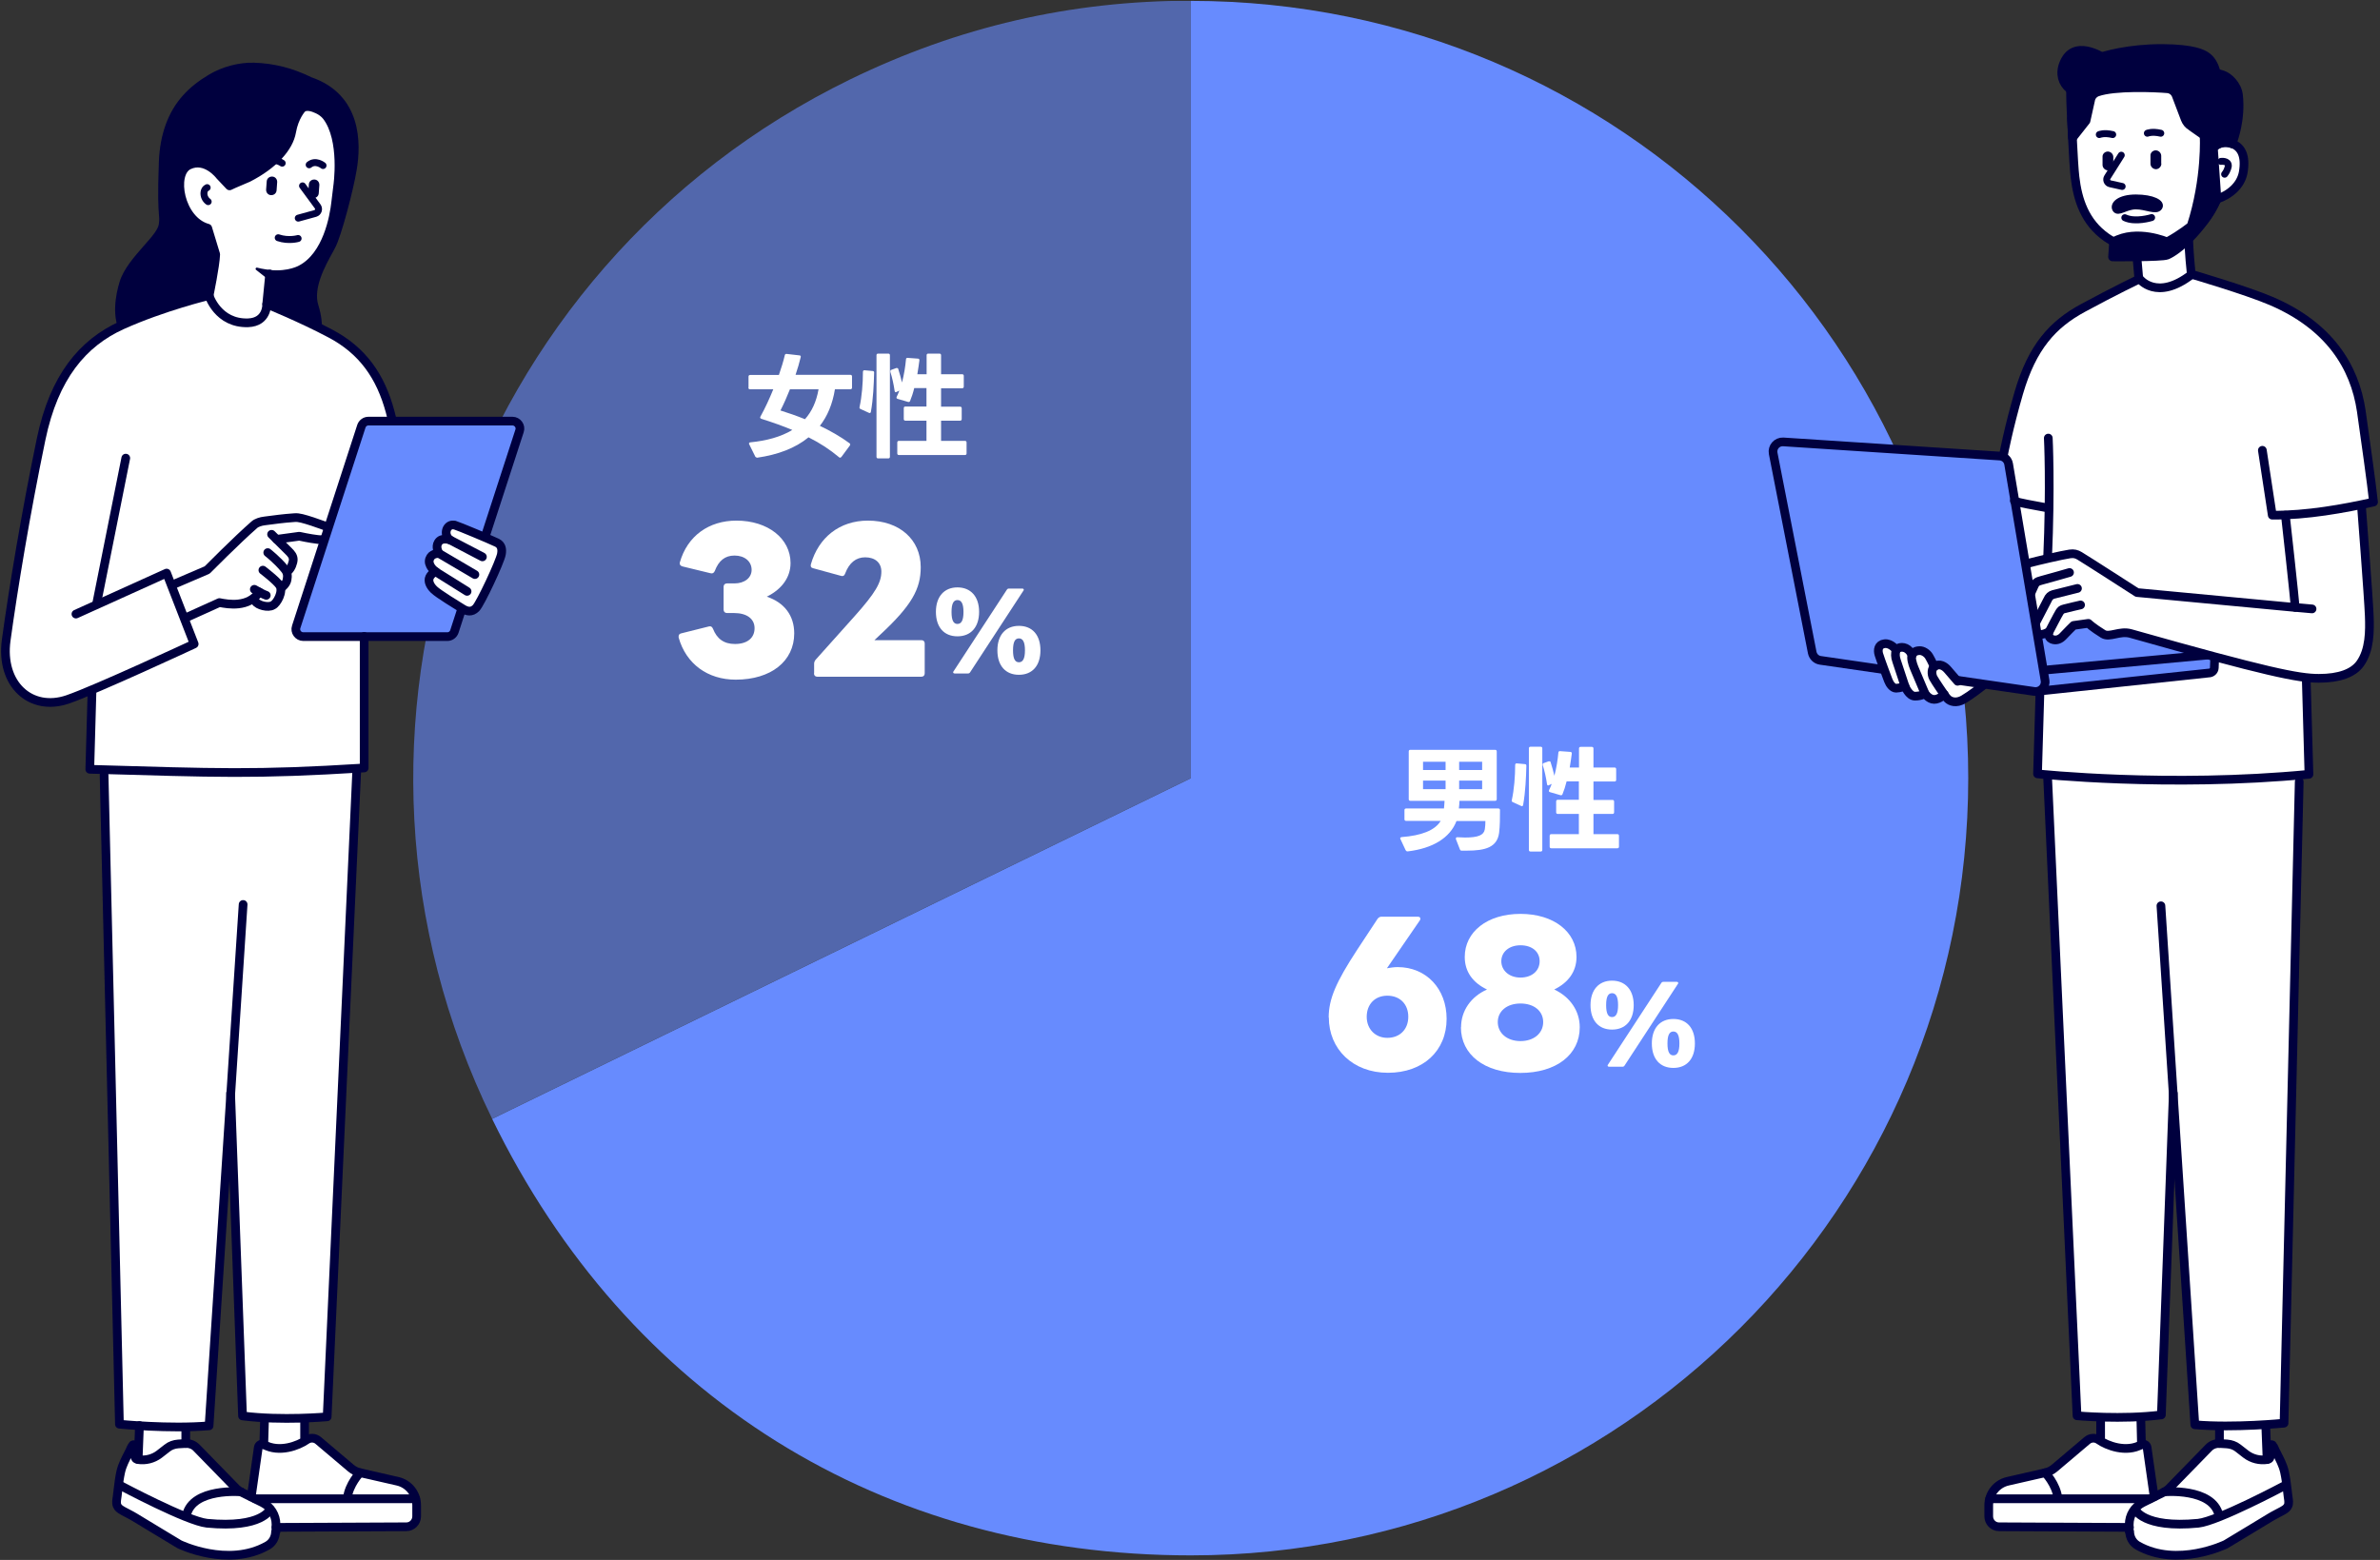<svg width="421" height="276" viewBox="0 0 421 276" fill="none" xmlns="http://www.w3.org/2000/svg">
<rect x="0" y="0" width="421" height="276" fill="#333333" stroke="none"/>
<g clip-path="url(#clip0_416_1541)">
<g opacity="0.6">
<path d="M210.645 137.672L87.055 197.941C53.751 129.691 82.1 47.358 150.376 14.055C169.492 4.744 189.391 0.128 210.645 0.128V137.646V137.672Z" fill="#678BFE"/>
</g>
<path d="M210.645 137.672V0.155C286.589 0.155 348.163 61.728 348.163 137.672C348.163 213.615 286.589 275.189 210.645 275.189C155.957 275.189 111.022 247.101 87.055 197.967L210.645 137.698V137.672Z" fill="#678BFE"/>
<path d="M248.435 144.974V143.331C248.435 143.148 248.539 143.044 248.721 143.044H255.424C255.476 142.627 255.502 142.105 255.528 141.688H249.478C249.295 141.688 249.191 141.584 249.191 141.401V132.951C249.191 132.769 249.295 132.664 249.478 132.664H264.473C264.656 132.664 264.76 132.769 264.76 132.951V141.401C264.76 141.584 264.656 141.688 264.473 141.688H258.162C258.162 142.105 258.11 142.601 258.058 143.044H265.047C265.23 143.044 265.334 143.148 265.334 143.331C265.334 144.765 265.334 146.069 265.178 147.347C264.839 149.903 262.778 150.503 259.466 150.503C259.153 150.503 258.866 150.503 258.553 150.503C258.397 150.503 258.293 150.425 258.24 150.268L257.536 148.469C257.536 148.469 257.536 148.39 257.536 148.338C257.536 148.208 257.641 148.103 257.797 148.13C258.293 148.13 258.71 148.182 259.127 148.182C261.474 148.182 262.465 147.764 262.648 146.747C262.726 146.252 262.752 145.756 262.752 145.261H257.641C256.493 148.26 253.416 150.112 249.008 150.633H248.956C248.826 150.633 248.721 150.555 248.643 150.425L247.73 148.469C247.73 148.469 247.678 148.39 247.678 148.338C247.678 148.208 247.783 148.13 247.939 148.103C251.408 147.843 253.833 146.93 254.85 145.235H248.721C248.539 145.235 248.435 145.13 248.435 144.948V144.974ZM255.711 134.777H251.721V136.237H255.711V134.777ZM255.711 138.115H251.721V139.628H255.711V138.115ZM262.178 134.777H258.11V136.237H262.178V134.777ZM262.178 138.115H258.11V139.628H262.178V138.115Z" fill="white"/>
<path d="M267.421 141.584C267.838 139.68 268.02 137.333 268.02 135.351C268.02 135.168 268.125 135.038 268.307 135.064L269.742 135.194C269.924 135.194 270.002 135.324 270.002 135.455C269.95 137.489 269.846 140.097 269.429 142.418C269.376 142.627 269.272 142.679 269.09 142.601L267.603 141.923C267.447 141.844 267.368 141.74 267.421 141.584ZM270.733 132.117H272.532C272.715 132.117 272.819 132.221 272.819 132.404V150.372C272.819 150.555 272.715 150.659 272.532 150.659H270.733C270.55 150.659 270.446 150.555 270.446 150.372V132.404C270.446 132.221 270.55 132.117 270.733 132.117ZM275.27 143.696V141.792C275.27 141.61 275.375 141.505 275.557 141.505H279.287V138.245H277.122C276.913 139.106 276.653 139.888 276.392 140.514C276.34 140.671 276.209 140.723 276.053 140.697L274.175 140.149C273.993 140.097 273.94 139.967 274.019 139.784C274.175 139.471 274.332 139.106 274.488 138.689L273.993 138.923C273.993 138.923 273.888 138.976 273.862 138.976C273.758 138.976 273.68 138.897 273.654 138.741C273.497 137.646 273.21 136.315 272.897 135.377C272.897 135.324 272.897 135.298 272.897 135.246C272.897 135.116 272.949 135.038 273.08 135.012L273.94 134.699C273.94 134.699 274.019 134.699 274.071 134.699C274.201 134.699 274.279 134.751 274.305 134.907C274.54 135.637 274.775 136.472 274.957 137.254C275.323 135.872 275.557 134.36 275.662 133.16C275.662 132.977 275.792 132.873 275.975 132.899L277.774 133.029C277.957 133.029 278.061 133.16 278.035 133.342C277.957 133.994 277.826 134.855 277.67 135.794H279.313V132.43C279.313 132.247 279.417 132.143 279.6 132.143H281.582C281.764 132.143 281.869 132.247 281.869 132.43V135.794H285.598C285.78 135.794 285.885 135.898 285.885 136.081V137.985C285.885 138.167 285.78 138.271 285.598 138.271H281.869V141.531H285.233C285.415 141.531 285.52 141.636 285.52 141.818V143.722C285.52 143.905 285.415 144.009 285.233 144.009H281.869V147.582H286.093C286.276 147.582 286.38 147.686 286.38 147.869V149.799C286.38 149.981 286.276 150.085 286.093 150.085H274.41C274.227 150.085 274.123 149.981 274.123 149.799V147.869C274.123 147.686 274.227 147.582 274.41 147.582H279.287V144.009H275.557C275.375 144.009 275.27 143.905 275.27 143.722V143.696Z" fill="white"/>
<path d="M235.03 180.025C235.03 176.739 236.36 173.714 240.063 168.054L243.688 162.552C243.897 162.291 244.131 162.186 244.392 162.186H250.756C251.095 162.186 251.251 162.317 251.251 162.552C251.251 162.656 251.225 162.76 251.121 162.891L245.331 171.314C245.957 171.21 246.583 171.106 247.235 171.106C252.294 171.106 255.893 174.939 255.893 180.26C255.893 185.919 251.747 189.805 245.514 189.805C239.281 189.805 235.056 185.58 235.056 180.025H235.03ZM245.409 183.624C247.6 183.624 249.113 182.137 249.113 179.894C249.113 177.652 247.626 176.165 245.409 176.165C243.193 176.165 241.758 177.704 241.758 179.894C241.758 182.085 243.297 183.624 245.409 183.624Z" fill="white"/>
<path d="M258.449 181.746C258.449 178.851 260.17 176.348 263.039 175.07C260.535 173.87 259.101 171.94 259.101 169.306C259.101 164.873 263.065 161.691 268.959 161.691C274.853 161.691 278.869 164.873 278.869 169.306C278.869 171.94 277.383 173.87 274.931 175.07C277.722 176.374 279.443 178.851 279.443 181.746C279.443 186.597 275.296 189.831 268.933 189.831C262.57 189.831 258.423 186.597 258.423 181.746H258.449ZM268.959 184.198C271.358 184.198 272.975 182.789 272.975 180.833C272.975 178.877 271.358 177.547 268.959 177.547C266.56 177.547 264.943 178.903 264.943 180.833C264.943 182.763 266.56 184.198 268.959 184.198ZM268.959 172.957C270.993 172.957 272.349 171.758 272.349 170.062C272.349 168.367 270.993 167.246 268.959 167.246C266.925 167.246 265.569 168.446 265.569 170.062C265.569 171.679 266.925 172.957 268.959 172.957Z" fill="white"/>
<path d="M281.347 177.834C281.347 175.148 282.807 173.505 285.155 173.505C287.502 173.505 288.988 175.122 288.988 177.834C288.988 180.546 287.528 182.163 285.155 182.163C282.781 182.163 281.347 180.546 281.347 177.834ZM285.155 179.947C285.833 179.947 286.224 179.347 286.224 177.834C286.224 176.321 285.833 175.722 285.155 175.722C284.476 175.722 284.111 176.321 284.111 177.834C284.111 179.347 284.476 179.947 285.155 179.947ZM294.256 173.714H296.577C296.76 173.714 296.864 173.792 296.864 173.922C296.864 173.974 296.864 174.026 296.786 174.105L287.371 188.527C287.267 188.683 287.163 188.735 286.98 188.735H284.659C284.476 188.735 284.372 188.657 284.372 188.527C284.372 188.475 284.372 188.422 284.45 188.344L293.865 173.922C293.969 173.766 294.074 173.714 294.256 173.714ZM296.004 180.286C298.377 180.286 299.811 181.902 299.811 184.615C299.811 187.327 298.377 188.944 296.004 188.944C293.63 188.944 292.196 187.327 292.196 184.615C292.196 181.902 293.656 180.286 296.004 180.286ZM296.004 186.727C296.682 186.727 297.073 186.127 297.073 184.615C297.073 183.102 296.682 182.502 296.004 182.502C295.326 182.502 294.96 183.102 294.96 184.615C294.96 186.127 295.326 186.727 296.004 186.727Z" fill="white"/>
<path d="M132.407 68.613V66.631C132.407 66.449 132.511 66.344 132.694 66.344H137.779C138.223 65.067 138.588 63.867 138.822 62.85C138.875 62.667 138.953 62.615 139.135 62.615L141.404 62.876C141.587 62.876 141.691 63.006 141.639 63.189C141.404 64.154 141.091 65.249 140.726 66.318H150.428C150.61 66.318 150.715 66.423 150.715 66.605V68.587C150.715 68.77 150.61 68.874 150.428 68.874H147.69C147.272 71.482 146.359 73.647 145.029 75.342C146.881 76.228 148.681 77.246 150.271 78.419C150.35 78.471 150.402 78.55 150.402 78.654C150.402 78.706 150.35 78.784 150.324 78.837L148.837 80.845C148.837 80.845 148.707 80.975 148.602 80.975C148.55 80.975 148.472 80.975 148.42 80.897C146.803 79.541 145.055 78.393 143.021 77.376C140.674 79.306 137.571 80.453 133.972 80.975H133.92C133.92 80.975 133.685 80.923 133.607 80.793L132.537 78.628C132.537 78.628 132.485 78.523 132.485 78.498C132.485 78.367 132.563 78.289 132.72 78.263C135.615 77.976 138.118 77.298 140.153 76.072C138.536 75.394 136.71 74.742 134.65 74.09C134.519 74.038 134.467 73.96 134.467 73.855C134.467 73.803 134.467 73.751 134.519 73.699C135.328 72.238 136.11 70.543 136.788 68.874H132.668C132.485 68.874 132.381 68.77 132.381 68.587L132.407 68.613ZM138.066 72.63C139.422 73.047 140.909 73.568 142.395 74.168C143.595 72.812 144.404 71.091 144.795 68.874H139.735C139.214 70.178 138.64 71.482 138.066 72.603V72.63Z" fill="white"/>
<path d="M152.045 72.03C152.462 70.126 152.645 67.779 152.645 65.797C152.645 65.614 152.749 65.484 152.931 65.51L154.366 65.64C154.548 65.64 154.627 65.771 154.627 65.901C154.574 67.935 154.47 70.543 154.053 72.864C154.001 73.073 153.896 73.125 153.714 73.047L152.227 72.369C152.071 72.29 151.993 72.186 152.045 72.03ZM155.331 62.563H157.13C157.313 62.563 157.417 62.667 157.417 62.85V80.819C157.417 81.001 157.313 81.105 157.13 81.105H155.331C155.148 81.105 155.044 81.001 155.044 80.819V62.85C155.044 62.667 155.148 62.563 155.331 62.563ZM159.869 74.116V72.212C159.869 72.03 159.973 71.925 160.156 71.925H163.885V68.665H161.72C161.512 69.526 161.251 70.308 160.99 70.934C160.938 71.091 160.807 71.143 160.651 71.117L158.773 70.569C158.591 70.517 158.539 70.387 158.617 70.204C158.773 69.891 158.93 69.526 159.086 69.109L158.591 69.344C158.591 69.344 158.486 69.396 158.46 69.396C158.356 69.396 158.278 69.317 158.252 69.161C158.095 68.066 157.808 66.736 157.495 65.797C157.495 65.745 157.495 65.718 157.495 65.666C157.495 65.536 157.548 65.458 157.678 65.432L158.539 65.119C158.539 65.119 158.617 65.119 158.669 65.119C158.799 65.119 158.878 65.171 158.904 65.327C159.138 66.058 159.373 66.892 159.556 67.674C159.921 66.292 160.156 64.78 160.26 63.58C160.26 63.397 160.39 63.293 160.573 63.319L162.372 63.45C162.555 63.45 162.659 63.58 162.633 63.763C162.555 64.414 162.424 65.275 162.268 66.214H163.911V62.85C163.911 62.667 164.015 62.563 164.198 62.563H166.18C166.362 62.563 166.467 62.667 166.467 62.85V66.214H170.196C170.379 66.214 170.483 66.318 170.483 66.501V68.405C170.483 68.587 170.379 68.692 170.196 68.692H166.467V71.951H169.831C170.014 71.951 170.118 72.056 170.118 72.238V74.142C170.118 74.325 170.014 74.429 169.831 74.429H166.467V78.002H170.692C170.874 78.002 170.978 78.106 170.978 78.289V80.219C170.978 80.401 170.874 80.505 170.692 80.505H159.008C158.825 80.505 158.721 80.401 158.721 80.219V78.289C158.721 78.106 158.825 78.002 159.008 78.002H163.885V74.429H160.156C159.973 74.429 159.869 74.325 159.869 74.142V74.116Z" fill="white"/>
<path d="M120.045 112.792V112.583C120.045 112.323 120.176 112.14 120.489 112.062L125.391 110.836C125.391 110.836 125.522 110.81 125.6 110.81C125.835 110.81 125.991 110.966 126.122 111.253C126.826 113.027 128.052 113.94 130.008 113.94C132.224 113.94 133.476 112.844 133.476 111.149C133.476 109.454 132.068 108.463 129.851 108.463H128.599C128.234 108.463 127.999 108.228 127.999 107.863V103.795C127.999 103.456 128.234 103.221 128.599 103.221H129.929C131.703 103.221 132.955 102.23 132.955 100.822C132.955 99.335 131.729 98.292 129.929 98.292C128.26 98.292 127.139 99.178 126.435 101.03C126.278 101.369 126.043 101.526 125.678 101.421L120.749 100.222C120.384 100.143 120.176 99.883 120.254 99.517C121.584 94.797 125.418 92.111 130.268 92.111C135.849 92.111 139.84 95.293 139.84 99.622C139.84 102.073 138.379 104.212 135.641 105.568C138.744 106.611 140.491 108.906 140.491 112.062C140.491 116.991 136.371 120.251 130.138 120.251C125.183 120.251 121.349 117.46 120.045 112.792Z" fill="white"/>
<path d="M144.012 119.129V117.434C144.012 117.147 144.117 116.939 144.273 116.73L151.184 109.01C154.835 104.916 155.905 103.09 155.905 101.134C155.905 99.544 154.783 98.605 153.036 98.605C151.445 98.605 150.219 99.544 149.489 101.5C149.359 101.865 149.124 101.995 148.785 101.891L143.83 100.535C143.465 100.456 143.334 100.196 143.439 99.831C144.795 95.084 148.524 92.111 153.531 92.111C159.086 92.111 162.868 95.449 162.868 100.352C162.868 104.186 161.303 107.107 155.67 112.323L154.679 113.261H162.998C163.363 113.261 163.572 113.496 163.572 113.835V119.129C163.572 119.494 163.363 119.729 162.998 119.729H144.56C144.195 119.729 143.986 119.494 143.986 119.129H144.012Z" fill="white"/>
<path d="M165.554 108.254C165.554 105.568 167.014 103.925 169.362 103.925C171.709 103.925 173.195 105.542 173.195 108.254C173.195 110.966 171.735 112.583 169.362 112.583C166.988 112.583 165.554 110.966 165.554 108.254ZM169.362 110.393C170.04 110.393 170.431 109.793 170.431 108.28C170.431 106.767 170.04 106.168 169.362 106.168C168.684 106.168 168.318 106.767 168.318 108.28C168.318 109.793 168.684 110.393 169.362 110.393ZM178.489 104.133H180.81C180.993 104.133 181.097 104.212 181.097 104.342C181.097 104.394 181.097 104.446 181.019 104.525L171.604 118.947C171.5 119.103 171.396 119.155 171.213 119.155H168.892C168.71 119.155 168.605 119.077 168.605 118.947C168.605 118.894 168.605 118.842 168.683 118.764L178.098 104.342C178.203 104.186 178.307 104.133 178.489 104.133ZM180.237 110.732C182.61 110.732 184.044 112.348 184.044 115.061C184.044 117.773 182.61 119.39 180.237 119.39C177.863 119.39 176.429 117.773 176.429 115.061C176.429 112.348 177.89 110.732 180.237 110.732ZM180.237 117.173C180.915 117.173 181.306 116.573 181.306 115.061C181.306 113.548 180.915 112.948 180.237 112.948C179.559 112.948 179.194 113.548 179.194 115.061C179.194 116.573 179.559 117.173 180.237 117.173Z" fill="white"/>
<path d="M337.835 93.597L339.322 102.725C339.322 102.725 337.783 103.169 335.488 103.664C332.958 104.238 329.464 104.916 326.073 105.229C325.395 105.281 324.717 105.333 324.039 105.359H323.544L323.883 97.927H324.248C324.248 97.927 333.01 95.632 337.027 93.936C337.314 93.806 337.6 93.702 337.835 93.571V93.597Z" fill="white"/>
<path d="M384.413 193.769L382.327 250.335C380.866 250.518 379.354 250.648 377.867 250.7C375.259 250.805 372.756 250.779 370.852 250.7C368.765 250.622 367.383 250.492 367.383 250.492L362.193 137.88L362.272 137.098C368.087 137.594 386.656 138.924 406.607 137.176L406.711 138.324L404.025 251.822C404.025 251.822 402.695 251.952 400.635 252.083C398.496 252.213 395.575 252.343 392.602 252.317C391.142 252.317 389.655 252.239 388.221 252.135L384.413 193.821V193.769Z" fill="white"/>
<path d="M401 256V250H392.5V255L391 256L384 263.5L381 265L379.5 256H378.5V248H371.5V254.5H370L362 260.5L353.5 262.5L352 265V269L353 270H376L377.5 273L381.5 275H386.5L393 274L400 269.5L405 266.5L404 260L402.5 256.5L401 256Z" fill="white"/>
<path d="M407.963 120.433L408.458 136.968C407.859 137.02 407.233 137.098 406.633 137.124C386.682 138.871 368.113 137.541 362.298 137.046C361.098 136.942 360.42 136.863 360.42 136.863L360.837 122.728L360.785 122.259L390.698 119.077C391.22 119.077 391.663 118.686 391.689 118.164L391.741 116.834C391.741 116.574 391.637 116.313 391.455 116.104C400.791 118.608 405.198 119.573 407.989 119.86L407.937 120.407L407.963 120.433Z" fill="white"/>
<path d="M362.454 111.801C362.454 111.801 362.193 112.766 362.95 113.105C363.706 113.444 364.436 113.157 364.984 112.557C365.531 111.957 366.835 110.679 366.835 110.679L369.443 110.314C369.443 110.314 370.148 111.018 372.051 112.192C373.199 112.896 374.972 111.566 376.928 112.114C382.353 113.653 386.838 114.904 390.568 115.895L361.463 118.608L360.368 112.088C360.368 112.088 360.498 112.166 360.55 112.192C361.307 112.531 362.454 111.801 362.454 111.801Z" fill="#678BFE"/>
<path d="M361.802 89.816H362.454C362.402 92.476 362.35 95.501 362.193 98.839C360.889 99.126 359.664 99.413 359.168 99.57C358.907 99.648 358.594 99.804 358.334 100.039L356.43 88.668C357.369 89.034 360.081 89.451 361.828 89.816H361.802Z" fill="white"/>
<path d="M362.454 89.816H361.802C360.055 89.451 357.343 89.034 356.404 88.642L355.308 82.07C355.178 81.288 354.526 80.714 353.744 80.662L354.396 80.349C354.396 80.349 355.282 75.655 357.082 69.474C359.455 61.363 363.08 57.347 368.452 54.452C373.981 51.453 378.441 49.314 378.441 49.314C378.441 49.314 381.44 53.357 387.621 48.558C387.621 48.558 397.244 51.375 401.704 53.279C411.875 57.634 416.465 64.754 417.638 72.76C418.342 77.532 419.49 85.643 419.829 88.851C417.247 89.425 414.3 90.025 411.197 90.468L404.938 91.094L404.286 91.146C404.286 91.146 406.033 106.507 406.007 107.472L378.024 104.812C378.024 104.812 369.078 99.048 367.853 98.318C367.357 98.031 366.862 97.9 366.131 97.979C365.427 98.083 363.732 98.422 362.141 98.787C362.272 95.449 362.35 92.424 362.402 89.79L362.454 89.816Z" fill="white"/>
<path d="M350.692 121.346C350.692 121.346 348.606 122.989 347.328 123.719C346.05 124.475 344.981 124.11 344.485 123.589C344.094 123.171 343.912 122.858 343.912 122.858L341.982 119.911L349.284 120.772L351.057 121.007L350.718 121.346H350.692Z" fill="white"/>
<path d="M362.324 77.506C362.324 77.506 362.767 85.852 362.193 98.944" stroke="#00003E" stroke-width="1.539" stroke-linecap="round" stroke-linejoin="round"/>
<path d="M390.829 115.869L358.073 118.894L360.316 122.311L390.698 119.077C391.22 119.077 391.663 118.686 391.689 118.164L391.741 116.834C391.741 116.313 391.35 115.869 390.829 115.843V115.869Z" fill="#678BFE" stroke="#00003E" stroke-width="1.539" stroke-linecap="round" stroke-linejoin="round"/>
<path d="M417.743 89.816C417.743 89.816 418.968 105.62 419.099 108.906C419.203 111.67 419.203 114.983 417.508 117.382C416.282 119.103 413.805 120.016 410.18 120.016C406.555 120.016 401.078 118.921 376.902 112.088C374.946 111.54 373.173 112.87 372.025 112.166C370.122 110.992 369.417 110.288 369.417 110.288L366.809 110.653C366.809 110.653 365.505 111.931 364.958 112.531C364.41 113.131 363.68 113.418 362.924 113.079C362.167 112.74 362.428 111.775 362.428 111.775C362.428 111.775 361.254 112.505 360.498 112.166C359.742 111.827 359.69 110.836 359.69 110.836C359.69 110.836 358.751 111.331 357.864 110.784C356.951 110.21 357.473 108.723 357.473 108.723C357.16 109.089 356.612 109.297 355.778 109.063C354.943 108.802 354.761 107.889 355.021 106.976C355.282 106.063 357.238 101.786 357.734 100.717C357.995 100.143 358.62 99.7 359.116 99.57C360.263 99.257 364.827 98.187 366.131 98.005C366.862 97.9 367.331 98.031 367.853 98.344C369.078 99.074 378.024 104.838 378.024 104.838L405.981 107.472C405.981 106.507 404.26 91.146 404.26 91.146" fill="white"/>
<path d="M417.743 89.816C417.743 89.816 418.968 105.62 419.099 108.906C419.203 111.67 419.203 114.983 417.508 117.382C416.282 119.103 413.805 120.016 410.18 120.016C406.555 120.016 401.078 118.921 376.902 112.088C374.946 111.54 373.173 112.87 372.025 112.166C370.122 110.992 369.417 110.288 369.417 110.288L366.809 110.653C366.809 110.653 365.505 111.931 364.958 112.531C364.41 113.131 363.68 113.418 362.924 113.079C362.167 112.74 362.428 111.775 362.428 111.775C362.428 111.775 361.254 112.505 360.498 112.166C359.742 111.827 359.69 110.836 359.69 110.836C359.69 110.836 358.751 111.331 357.864 110.784C356.951 110.21 357.473 108.723 357.473 108.723C357.16 109.089 356.612 109.297 355.778 109.063C354.943 108.802 354.761 107.889 355.021 106.976C355.282 106.063 357.238 101.786 357.734 100.717C357.995 100.143 358.62 99.7 359.116 99.57C360.263 99.257 364.827 98.187 366.131 98.005C366.862 97.9 367.331 98.031 367.853 98.344C369.078 99.074 378.024 104.838 378.024 104.838L405.981 107.472C405.981 106.507 404.26 91.146 404.26 91.146" stroke="#00003E" stroke-width="1.539" stroke-linecap="round" stroke-linejoin="round"/>
<path d="M360.837 122.754L360.42 136.915C360.42 136.915 383.631 139.393 408.432 136.994L407.963 120.459" stroke="#00003E" stroke-width="1.539" stroke-linecap="round" stroke-linejoin="round"/>
<path d="M384.439 193.456L382.327 250.335C375.442 251.222 367.409 250.492 367.409 250.492L362.219 137.88" stroke="#00003E" stroke-width="1.539" stroke-linecap="round" stroke-linejoin="round"/>
<path d="M406.711 138.298L404.025 251.796C404.025 251.796 395.262 252.682 388.247 252.082L382.248 160.257" stroke="#00003E" stroke-width="1.539" stroke-linecap="round" stroke-linejoin="round"/>
<path d="M366.079 101.291C366.079 101.291 362.193 102.412 361.072 102.699C360.316 102.882 360.055 103.117 359.82 103.664C359.585 104.186 357.525 108.776 357.525 108.776" stroke="#00003E" stroke-width="1.539" stroke-linecap="round" stroke-linejoin="round"/>
<path d="M367.487 104.107C367.487 104.107 363.68 105.046 363.21 105.177C362.741 105.307 362.428 105.594 362.193 106.142C361.933 106.663 359.742 110.862 359.742 110.862" stroke="#00003E" stroke-width="1.539" stroke-linecap="round" stroke-linejoin="round"/>
<path d="M368.035 107.028C368.035 107.028 365.74 107.55 365.193 107.706C364.645 107.837 364.567 107.967 364.332 108.28C364.097 108.619 362.454 111.801 362.454 111.801" stroke="#00003E" stroke-width="1.539" stroke-linecap="round" stroke-linejoin="round"/>
<path d="M315.433 78.184L353.744 80.688C354.526 80.74 355.178 81.314 355.308 82.096L361.75 120.381C361.933 121.502 360.968 122.493 359.846 122.337L322.005 116.834C321.275 116.73 320.727 116.182 320.57 115.478L313.659 80.219C313.451 79.123 314.311 78.132 315.433 78.184Z" fill="#678BFE" stroke="#00003E" stroke-width="1.539" stroke-linecap="round" stroke-linejoin="round"/>
<path d="M378.467 49.34C378.467 49.34 374.007 51.479 368.479 54.478C363.106 57.373 359.481 61.389 357.108 69.5C355.308 75.681 354.422 80.375 354.422 80.375" stroke="#00003E" stroke-width="1.539" stroke-linecap="round" stroke-linejoin="round"/>
<path d="M400.191 79.671L401.939 91.146C408.041 91.198 414.717 89.972 419.855 88.825C419.516 85.617 418.369 77.506 417.691 72.734C416.517 64.753 411.927 57.608 401.756 53.252C397.296 51.349 387.673 48.532 387.673 48.532" stroke="#00003E" stroke-width="1.539" stroke-linecap="round" stroke-linejoin="round"/>
<path d="M346.285 120.537C346.285 120.537 344.981 119.025 344.511 118.477C344.042 117.929 343.103 117.225 342.138 117.956C342.138 117.956 341.721 116.965 341.225 116.13C340.886 115.556 340.156 115.087 339.556 115.113C338.67 115.139 338.435 115.53 338.226 115.921C338.226 115.921 337.783 114.774 336.766 114.565C335.853 114.383 335.41 114.982 335.41 114.982C335.41 114.982 334.523 113.757 333.375 113.887C332.228 114.018 332.124 115.035 332.358 115.791C332.697 116.886 333.767 119.729 334.027 120.407C334.288 121.085 334.81 121.763 335.41 121.763C336.01 121.763 336.974 121.424 336.974 121.424C336.974 121.424 337.653 123.171 338.748 123.171C339.843 123.171 340.521 122.728 340.521 122.728C340.521 122.728 341.199 123.745 342.138 123.745C343.077 123.745 343.912 122.885 343.912 122.885" fill="white"/>
<path d="M346.285 120.537C346.285 120.537 344.981 119.025 344.511 118.477C344.042 117.929 343.103 117.225 342.138 117.956C342.138 117.956 341.721 116.965 341.225 116.13C340.886 115.556 340.156 115.087 339.556 115.113C338.67 115.139 338.435 115.53 338.226 115.921C338.226 115.921 337.783 114.774 336.766 114.565C335.853 114.383 335.41 114.982 335.41 114.982C335.41 114.982 334.523 113.757 333.375 113.887C332.228 114.018 332.124 115.035 332.358 115.791C332.697 116.886 333.767 119.729 334.027 120.407C334.288 121.085 334.81 121.763 335.41 121.763C336.01 121.763 336.974 121.424 336.974 121.424C336.974 121.424 337.653 123.171 338.748 123.171C339.843 123.171 340.521 122.728 340.521 122.728C340.521 122.728 341.199 123.745 342.138 123.745C343.077 123.745 343.912 122.885 343.912 122.885" stroke="#00003E" stroke-width="1.539" stroke-linecap="round" stroke-linejoin="round"/>
<path d="M336.974 121.424C336.974 121.424 335.749 117.695 335.488 116.939C335.227 116.182 335.227 115.661 335.41 114.983" stroke="#00003E" stroke-width="1.539" stroke-linecap="round" stroke-linejoin="round"/>
<path d="M340.521 122.728C340.521 122.728 338.956 118.999 338.617 118.217C338.278 117.434 337.991 116.287 338.226 115.948" stroke="#00003E" stroke-width="1.539" stroke-linecap="round" stroke-linejoin="round"/>
<path d="M343.912 122.885C343.912 122.885 342.347 120.616 341.982 119.938C341.617 119.26 341.695 118.216 342.164 117.982" stroke="#00003E" stroke-width="1.539" stroke-linecap="round" stroke-linejoin="round"/>
<path d="M343.912 122.885C343.912 122.885 344.094 123.198 344.485 123.615C344.981 124.136 346.05 124.502 347.328 123.745C348.632 122.989 350.692 121.372 350.692 121.372" stroke="#00003E" stroke-width="1.539" stroke-linecap="round" stroke-linejoin="round"/>
<path d="M356.325 88.616C357.16 89.007 360.003 89.425 361.802 89.79" stroke="#00003E" stroke-width="1.539" stroke-linecap="round" stroke-linejoin="round"/>
<path d="M406.059 107.472L408.98 107.733" stroke="#00003E" stroke-width="1.539" stroke-linecap="round" stroke-linejoin="round"/>
<path d="M378.363 49.34H378.467C378.467 49.34 381.466 53.383 387.647 48.584C387.282 45.011 387.151 41.83 387.151 41.83C389.081 40.265 390.933 38.283 392.159 35.231C394.454 34.501 396.41 32.832 396.827 30.511C397.296 27.825 396.67 25.973 394.741 25.373C394.636 25.347 394.532 25.321 394.428 25.295C392.576 24.878 391.037 26.13 390.281 27.825L389.916 23.939L387.725 22.4C387.151 22.061 386.838 21.644 386.604 21.07C386.291 20.262 385.039 16.95 385.039 16.95C384.804 16.272 384.204 15.776 383.448 15.724C381.31 15.568 374.112 15.255 371.06 16.324C370.434 16.532 369.991 17.08 369.887 17.732L369.078 21.383L366.679 24.435C366.783 26.886 366.966 29.937 367.096 31.294C367.566 35.336 368.87 39.326 372.677 42.012C374.946 43.603 377.945 44.203 377.945 44.203L378.389 49.34H378.363Z" fill="white"/>
<path d="M380.605 38.492C380.605 38.492 377.737 39.404 375.859 38.517" stroke="#00003E" stroke-width="1.226" stroke-linecap="round" stroke-linejoin="round"/>
<path d="M392.863 28.555C392.863 28.555 394.219 28.373 394.167 29.364C394.167 29.364 394.089 30.12 393.515 30.824" stroke="#00003E" stroke-width="1.226" stroke-linecap="round" stroke-linejoin="round"/>
<path d="M375.233 27.46L372.782 31.346C372.495 31.789 372.729 32.415 373.277 32.519L375.39 32.989" stroke="#00003E" stroke-width="1.226" stroke-linecap="round" stroke-linejoin="round"/>
<path d="M371.347 23.809C371.347 23.809 372.156 23.444 373.72 23.809" stroke="#00003E" stroke-width="1.226" stroke-linecap="round" stroke-linejoin="round"/>
<path d="M379.849 23.574C379.849 23.574 380.658 23.209 382.222 23.574" stroke="#00003E" stroke-width="1.226" stroke-linecap="round" stroke-linejoin="round"/>
<path d="M390.255 27.825C391.011 26.13 392.55 24.878 394.402 25.295C396.566 25.791 397.296 27.694 396.801 30.511C396.384 32.806 394.428 34.475 392.133 35.231C390.907 38.257 389.055 40.239 387.125 41.83C387.125 41.83 387.23 44.985 387.621 48.584" stroke="#00003E" stroke-width="1.539" stroke-linecap="round" stroke-linejoin="round"/>
<path d="M377.893 44.203L378.337 49.34" stroke="#00003E" stroke-width="1.539" stroke-linecap="round" stroke-linejoin="round"/>
<path d="M366.444 20.888C366.444 20.888 366.757 28.868 367.044 31.294C367.514 35.336 368.791 39.326 372.625 42.012C374.894 43.603 377.893 44.203 377.893 44.203" stroke="#00003E" stroke-width="1.539" stroke-linecap="round" stroke-linejoin="round"/>
<path d="M377.815 43.681C377.815 43.681 379.927 44.177 381.023 44.281L378.467 45.09L377.815 43.655V43.681Z" fill="#00003E" stroke="#00003E" stroke-width="0.522" stroke-linecap="round" stroke-linejoin="round"/>
<path d="M373.851 29.155C373.851 29.677 373.434 30.12 372.912 30.146C372.39 30.146 371.947 29.729 371.921 29.207V27.799C371.869 27.277 372.286 26.834 372.834 26.808C373.355 26.808 373.799 27.225 373.825 27.747V29.155H373.851Z" fill="#00003E"/>
<path d="M382.327 28.946C382.327 29.468 381.909 29.911 381.388 29.937C380.866 29.937 380.423 29.52 380.397 28.998V27.59C380.345 27.069 380.762 26.625 381.31 26.599C381.831 26.599 382.275 27.017 382.301 27.538V28.946H382.327Z" fill="#00003E"/>
<path d="M387.699 22.427L389.89 23.965L390.255 27.851C391.011 26.156 392.55 24.904 394.402 25.321C394.558 25.347 394.688 25.399 394.819 25.452L395.027 24.852C395.027 24.852 396.462 21.096 395.966 16.819C395.758 15.02 394.219 13.559 393.098 13.22C392.576 13.064 392.054 12.986 391.924 12.49C391.637 11.447 391.089 10.482 390.203 9.908C389.655 9.569 388.168 8.604 382.405 8.578C376.641 8.578 372.234 9.778 370.8 10.378C369.365 10.978 369.313 11.056 368.322 11.63C367.305 12.203 366.288 13.664 366.262 16.063C366.236 18.436 366.601 24.409 366.601 24.409L369 21.357L369.809 17.706C369.913 17.054 370.382 16.532 370.982 16.298C374.059 15.202 381.231 15.515 383.37 15.698C384.126 15.75 384.726 16.246 384.961 16.924C384.961 16.924 386.239 20.262 386.525 21.044C386.76 21.618 387.073 22.035 387.647 22.374L387.699 22.427Z" fill="#00003E" stroke="#00003E" stroke-width="1.539" stroke-linecap="round" stroke-linejoin="round"/>
<path d="M370.408 16.324C366.47 17.55 363.263 14.238 365.375 10.56C367.487 6.883 372.521 10.482 372.521 10.482" fill="#00003E"/>
<path d="M370.408 16.324C366.47 17.55 363.263 14.238 365.375 10.56C367.487 6.883 372.521 10.482 372.521 10.482" stroke="#00003E" stroke-width="1.539" stroke-linecap="round" stroke-linejoin="round"/>
<path d="M392.159 35.258L391.481 25.478L389.89 23.991C389.89 23.991 390.333 31.528 387.595 39.978C387.595 39.978 385.795 41.465 383.344 42.794C383.344 42.794 377.971 40.447 373.877 42.768L373.694 45.455C373.694 45.455 382.379 45.533 383.344 45.142C385.143 44.385 389.472 40.839 392.159 35.284V35.258Z" fill="#00003E" stroke="#00003E" stroke-width="1.539" stroke-linecap="round" stroke-linejoin="round"/>
<path d="M377.815 36.509C375.989 36.509 374.685 37.84 374.19 37.031C373.694 36.197 374.868 34.945 377.815 34.945C380.762 34.945 382.535 35.883 381.962 36.692C381.388 37.526 379.667 36.509 377.815 36.509Z" fill="#00003E" stroke="#00003E" stroke-width="1.069" stroke-linecap="round" stroke-linejoin="round"/>
<path d="M387.647 48.584C381.466 53.357 378.467 49.34 378.467 49.34" stroke="#00003E" stroke-width="1.539" stroke-linecap="round" stroke-linejoin="round"/>
<path d="M376.641 270.99V269.712C376.641 268.069 377.58 266.583 379.041 265.852L382.822 263.975C383.135 263.818 383.396 263.61 383.657 263.375L390.698 256.151C391.194 255.629 391.898 255.369 392.628 255.395L393.932 255.473C394.636 255.525 395.34 255.76 395.888 256.203L397.296 257.298C398.366 258.107 399.722 258.446 401.052 258.237C402.121 258.055 401.104 257.038 401.573 256.125C401.626 256.047 401.599 255.603 401.73 255.603C401.808 255.603 401.965 255.603 401.991 255.681C401.991 255.786 402.225 255.968 402.251 256.073C402.408 256.49 402.486 256.646 402.643 256.933C403.269 258.185 403.816 259.15 404.103 260.402C404.338 261.471 404.442 262.332 404.573 263.401C404.625 263.844 404.677 264.262 404.729 264.705C404.781 265.148 404.885 265.566 404.833 265.983C404.833 266.218 404.729 266.452 404.599 266.635C404.364 266.948 404.025 267.156 403.686 267.339C402.982 267.73 402.251 268.069 401.573 268.487C400.295 269.269 399.018 270.025 397.74 270.808C396.462 271.59 395.053 272.425 393.723 273.233C393.723 273.233 385.143 277.432 378.154 273.468C377.267 272.972 376.72 272.007 376.72 270.964L376.641 270.99Z" stroke="#00003E" stroke-width="1.539" stroke-linecap="round" stroke-linejoin="round"/>
<path d="M381.049 264.835L379.797 256.073C379.719 255.629 379.223 255.369 378.832 255.577C376.094 257.116 372.677 255.76 371.269 254.769C370.643 254.325 369.782 254.351 369.183 254.873L363.419 259.75C362.95 260.141 362.402 260.428 361.802 260.558L355.178 262.071C353.196 262.514 351.788 264.288 351.788 266.322V268.278C351.788 269.295 352.596 270.13 353.613 270.13L376.667 270.234" stroke="#00003E" stroke-width="1.539" stroke-linecap="round" stroke-linejoin="round"/>
<path d="M351.97 265.174H380.345" stroke="#00003E" stroke-width="1.539" stroke-linecap="round" stroke-linejoin="round"/>
<path d="M361.776 260.558C361.776 260.558 363.758 262.645 364.019 265.07" stroke="#00003E" stroke-width="1.539" stroke-linecap="round" stroke-linejoin="round"/>
<path d="M377.685 267.052C377.685 267.052 379.067 270.442 388.847 269.504C392.341 269.138 404.077 262.879 404.077 262.879" stroke="#00003E" stroke-width="1.539" stroke-linecap="round" stroke-linejoin="round"/>
<path d="M382.822 263.949C382.822 263.949 391.402 263.192 392.498 268.069" stroke="#00003E" stroke-width="1.539" stroke-linecap="round" stroke-linejoin="round"/>
<path d="M400.791 252.213L401.026 258.211" stroke="#00003E" stroke-width="1.539" stroke-linecap="round" stroke-linejoin="round"/>
<path d="M392.602 253.047V255.395" stroke="#00003E" stroke-width="1.539" stroke-linecap="round" stroke-linejoin="round"/>
<path d="M371.582 251.248V254.378" stroke="#00003E" stroke-width="1.539" stroke-linecap="round" stroke-linejoin="round"/>
<path d="M378.702 251.248L378.806 255.603" stroke="#00003E" stroke-width="1.539" stroke-linecap="round" stroke-linejoin="round"/>
<path d="M56.203 58.364C56.203 57.373 56.124 55.965 55.577 54.217C54.508 50.879 56.829 46.706 58.211 44.203L58.576 43.525C59.619 41.621 61.758 33.458 62.331 29.963C63.114 25.373 63.192 17.263 54.821 14.394C51.535 12.777 48.327 11.969 44.91 11.864C42.407 11.786 39.564 12.542 37.347 13.872C35.548 14.942 34.113 16.089 32.966 17.367C30.436 20.157 29.054 23.965 28.871 28.659C28.637 34.84 28.793 36.666 28.871 37.735C28.924 38.387 28.976 38.804 28.871 39.665C28.767 40.891 27.489 42.351 26.003 44.02C24.386 45.872 22.534 47.958 21.882 50.123C21.23 52.261 20.474 56.121 22.143 58.859C26.785 66.527 55.89 65.614 56.177 58.312L56.203 58.364Z" fill="#00003E" stroke="#00003E" stroke-width="1.539" stroke-linecap="round" stroke-linejoin="round"/>
<path d="M58.106 93.415C57.95 93.258 57.741 93.128 57.428 93.024C56.255 92.58 54.299 91.954 53.412 91.72C52.943 91.589 52.552 91.537 52.056 91.589C50.126 91.72 48.692 91.928 46.866 92.163C46.136 92.241 45.38 92.502 45.015 92.841C41.911 95.553 36.669 100.848 36.669 100.848L30.775 103.377L30.28 103.56L32.575 109.454L34.348 113.992C34.348 113.992 23.16 119.181 16.171 122.128C14.423 122.859 12.963 123.458 11.972 123.797C5.4 126.04 0.027 121.085 1.097 113.314C2.349 104.029 4.513 91.068 7.278 77.741C9.573 66.71 14.632 60.711 21.569 57.582C28.845 54.296 36.982 52.34 36.982 52.34C36.982 52.34 38.547 57.321 43.893 57.138C47.31 57.008 47.179 53.852 47.179 53.852C47.179 53.852 53.178 56.278 58.446 59.068C64.131 62.067 67.339 66.605 69.034 72.89C69.164 73.334 69.295 73.907 69.451 74.559H65.2C64.626 74.559 64.131 74.924 63.948 75.472L58.106 93.467V93.415Z" fill="white"/>
<path d="M47.179 53.8C47.179 53.8 53.177 56.225 58.446 59.016C64.131 62.015 67.312 66.553 69.008 72.838C69.894 76.124 72.059 86.295 72.059 86.295" stroke="#00003E" stroke-width="1.539" stroke-linecap="round" stroke-linejoin="round"/>
<path d="M83.716 101.473L84.76 98.24L85.777 95.084C86.716 95.475 87.524 95.84 87.941 96.023C88.724 96.414 88.88 97.144 88.724 98.031C88.489 99.387 84.994 106.768 84.238 107.576C83.456 108.385 82.621 108.15 81.865 107.706C81.813 107.706 81.787 107.654 81.734 107.628L82.699 104.629L83.716 101.447V101.473Z" fill="white"/>
<path d="M77.118 101.186L82.621 104.629H82.673L81.708 107.628C80.717 107.002 77.484 105.02 76.753 104.316C76.101 103.69 75.632 102.829 75.997 102.125C76.362 101.369 77.118 101.16 77.118 101.16V101.186Z" fill="white"/>
<path d="M79.57 95.527C78.292 94.536 79.048 92.554 80.43 92.919C80.874 93.024 83.664 94.171 85.777 95.084L84.76 98.24L79.596 95.527H79.57Z" fill="white"/>
<path d="M79.596 95.527L84.76 98.24L83.716 101.473L77.666 97.927C77.51 97.614 77.04 96.779 77.51 95.997C78.083 95.058 79.413 95.475 79.57 95.527H79.596Z" fill="white"/>
<path d="M77.666 97.927L83.716 101.473L82.699 104.655H82.647L77.144 101.187C76.623 100.821 76.31 100.43 76.101 100.039C75.867 99.517 75.867 99.022 76.153 98.579C76.623 97.848 77.666 97.927 77.666 97.927Z" fill="white"/>
<path d="M58.106 93.415C58.472 93.78 58.55 94.197 58.446 94.536C58.289 95.084 57.924 95.345 57.455 95.449L58.106 93.441V93.415Z" fill="#00003E"/>
<path d="M53.412 91.72C54.299 91.954 56.255 92.606 57.428 93.024C57.715 93.128 57.95 93.258 58.106 93.415L57.455 95.423C57.115 95.501 56.698 95.475 56.255 95.423C54.847 95.266 52.969 94.849 52.969 94.849L48.953 95.397C49.605 96.049 50.465 96.909 51.117 97.535C51.535 97.953 51.9 98.37 51.9 98.97C51.9 99.465 51.535 100.561 50.987 100.978H50.648C50.909 101.473 50.935 101.943 50.83 102.569C50.7 103.325 49.944 103.899 49.944 103.899L49.683 103.951C49.97 105.072 48.979 106.767 48.327 107.054C47.492 107.576 45.641 107.054 45.249 106.402L44.102 106.324C42.25 107.211 40.033 106.82 38.886 106.611L33.175 109.193L32.653 109.375L30.358 103.481L30.853 103.299L36.747 100.769C36.747 100.769 41.989 95.475 45.093 92.763C45.458 92.45 46.214 92.163 46.944 92.085C48.796 91.876 50.204 91.641 52.134 91.511C52.604 91.485 53.021 91.511 53.49 91.641L53.412 91.72Z" fill="white"/>
<path d="M52.969 94.875C52.969 94.875 54.846 95.293 56.255 95.449C56.698 95.501 57.115 95.501 57.455 95.449L52.447 110.94C52.16 111.775 52.812 112.661 53.699 112.661H64.444V135.924C63.974 135.95 63.531 135.977 63.088 136.003C45.458 137.072 38.625 136.811 18.466 136.237C17.631 136.211 16.77 136.185 15.91 136.159L16.301 122.337L16.223 122.128C23.212 119.181 34.4 113.992 34.4 113.992L32.627 109.454L33.148 109.271L38.86 106.689C40.007 106.924 42.224 107.289 44.076 106.402L45.223 106.481C45.614 107.133 47.466 107.628 48.301 107.133C48.953 106.846 49.917 105.151 49.657 104.029L49.917 103.977C49.917 103.977 50.674 103.403 50.804 102.647C50.908 102.021 50.883 101.552 50.622 101.082H50.961C51.508 100.665 51.873 99.57 51.873 99.074C51.873 98.474 51.508 98.057 51.091 97.64C50.465 97.014 49.578 96.153 48.926 95.501L52.943 94.954L52.969 94.875Z" fill="white"/>
<path d="M18.439 136.185C38.599 136.785 45.432 137.02 63.062 135.951L63.114 136.681L57.898 250.674C57.898 250.674 56.516 250.805 54.429 250.883C52.525 250.961 50.022 250.987 47.388 250.883C45.901 250.831 44.389 250.7 42.928 250.518L40.816 193.743L36.982 252.265C35.574 252.369 34.061 252.448 32.601 252.474C29.602 252.526 26.681 252.396 24.542 252.239C22.482 252.109 21.126 251.978 21.126 251.978L18.413 137.124V136.185H18.439Z" fill="white"/>
<path d="M24.5 256V250H33V255L34.5 256L41.5 263.5L44.5 265L46 256H47V248H54V254.5H55.5L63.5 260.5L72 262.5L73.5 265V269L72.5 270H49.5L48 273L44 275H39L32.5 274L25.5 269.5L20.5 266.5L21.5 260L23 256.5L24.5 256Z" fill="white"/>
<path d="M57.767 20.549C61.001 24.721 59.723 33.015 59.723 33.015L59.384 35.805C59.097 38.361 57.898 45.194 53.282 47.645C53.282 47.645 51.195 48.923 47.675 48.532L47.179 53.826C47.179 53.826 47.309 56.982 43.867 57.112C38.547 57.295 36.982 52.313 36.982 52.313C36.982 52.313 38.077 47.098 38.156 45.011L36.747 40.369C31.818 39.013 30.358 30.694 33.383 29.259C36.434 27.799 38.886 31.085 38.886 31.085L40.607 32.91C40.607 32.91 41.468 32.467 43.893 31.476C48.457 29.129 51.091 26.078 51.56 23.365C52.03 20.653 53.36 19.271 53.36 19.271C54.064 18.593 55.29 18.984 56.177 19.401C56.776 19.688 57.324 20.079 57.741 20.601L57.767 20.549Z" fill="white"/>
<path d="M40.79 193.404L42.902 250.518C49.813 251.404 57.872 250.674 57.872 250.674L63.088 136.681" stroke="#00003E" stroke-width="1.539" stroke-linecap="round" stroke-linejoin="round"/>
<path d="M18.413 137.124L21.126 251.978C21.126 251.978 29.941 252.865 36.982 252.265L43.006 160.022" stroke="#00003E" stroke-width="1.539" stroke-linecap="round" stroke-linejoin="round"/>
<path d="M48.926 95.423L52.943 94.875C52.943 94.875 54.821 95.293 56.229 95.449C57.298 95.553 58.106 95.449 58.393 94.536C58.55 94.041 58.341 93.389 57.402 93.024C56.229 92.58 54.273 91.928 53.386 91.72C52.917 91.615 52.526 91.537 52.03 91.589C50.1 91.72 48.666 91.928 46.84 92.163C46.11 92.241 45.354 92.502 44.989 92.841C41.885 95.553 36.643 100.848 36.643 100.848L30.749 103.377" stroke="#00003E" stroke-width="1.539" stroke-linecap="round" stroke-linejoin="round"/>
<path d="M48.04 94.536C48.04 94.536 49.944 96.414 51.091 97.561C51.508 97.979 51.873 98.396 51.873 98.996C51.873 99.517 51.508 100.587 50.961 101.004" stroke="#00003E" stroke-width="1.539" stroke-linecap="round" stroke-linejoin="round"/>
<path d="M47.362 97.77C47.362 97.77 49.109 99.126 50.387 100.717C50.856 101.291 50.908 101.838 50.778 102.569C50.648 103.325 49.891 103.899 49.891 103.899" stroke="#00003E" stroke-width="1.539" stroke-linecap="round" stroke-linejoin="round"/>
<path d="M46.501 100.874C46.501 100.874 48.926 102.725 49.474 103.586C50.152 104.655 49.005 106.741 48.275 107.08C47.44 107.602 45.588 107.08 45.197 106.428" stroke="#00003E" stroke-width="1.539" stroke-linecap="round" stroke-linejoin="round"/>
<path d="M44.988 104.264C46.005 104.838 46.527 105.124 47.101 105.333" stroke="#00003E" stroke-width="1.539" stroke-linecap="round" stroke-linejoin="round"/>
<path d="M45.875 104.759C43.945 107.55 40.372 106.924 38.808 106.611L33.096 109.193" stroke="#00003E" stroke-width="1.539" stroke-linecap="round" stroke-linejoin="round"/>
<path d="M90.654 74.507H65.174C64.6 74.507 64.105 74.872 63.922 75.42L52.395 110.914C52.108 111.749 52.76 112.635 53.647 112.635H79.126C79.7 112.635 80.196 112.27 80.378 111.723L91.906 76.228C92.192 75.394 91.54 74.507 90.654 74.507Z" fill="#678BFE" stroke="#00003E" stroke-width="1.539" stroke-linecap="round" stroke-linejoin="round"/>
<path d="M13.432 108.645L29.471 101.395L34.348 113.939C34.348 113.939 16.927 122.05 11.972 123.745C5.426 125.988 0.027 121.033 1.097 113.261C2.375 103.977 4.513 91.016 7.277 77.689C9.572 66.657 14.658 60.659 21.569 57.529C28.845 54.243 36.982 52.287 36.982 52.287" stroke="#00003E" stroke-width="1.539" stroke-linecap="round" stroke-linejoin="round"/>
<path d="M22.247 81.053L17.109 106.742" stroke="#00003E" stroke-width="1.539" stroke-linecap="round" stroke-linejoin="round"/>
<path d="M80.431 92.919C79.048 92.554 78.292 94.536 79.596 95.527C79.596 95.527 78.109 94.98 77.51 95.997C77.04 96.779 77.51 97.614 77.666 97.927C77.666 97.927 76.623 97.848 76.153 98.579C75.867 99.022 75.841 99.543 76.101 100.039C76.284 100.43 76.597 100.795 77.118 101.16C77.118 101.16 76.362 101.369 75.997 102.125C75.658 102.83 76.101 103.69 76.753 104.316C77.51 105.072 81.056 107.211 81.839 107.706C82.595 108.176 83.43 108.384 84.212 107.576C84.995 106.768 88.463 99.387 88.698 98.031C88.854 97.144 88.698 96.414 87.915 96.023C86.611 95.397 81.056 93.076 80.404 92.893L80.431 92.919Z" fill="white" stroke="#00003E" stroke-width="1.539" stroke-linecap="round" stroke-linejoin="round"/>
<path d="M85.333 98.526L79.596 95.527" stroke="#00003E" stroke-width="1.539" stroke-linecap="round" stroke-linejoin="round"/>
<path d="M84.003 101.656L77.666 97.927" stroke="#00003E" stroke-width="1.539" stroke-linecap="round" stroke-linejoin="round"/>
<path d="M82.621 104.629L77.118 101.186" stroke="#00003E" stroke-width="1.539" stroke-linecap="round" stroke-linejoin="round"/>
<path d="M16.275 122.285L15.884 136.107C38.599 136.759 45.014 137.072 64.418 135.872V112.609" stroke="#00003E" stroke-width="1.539" stroke-linecap="round" stroke-linejoin="round"/>
<path d="M47.909 48.01C47.909 48.01 46.24 47.802 45.432 47.567L47.049 48.845L47.909 47.984V48.01Z" fill="#00003E" stroke="#00003E" stroke-width="0.443" stroke-linecap="round" stroke-linejoin="round"/>
<path d="M54.534 34.058C54.508 34.58 54.873 35.023 55.394 35.049C55.916 35.075 56.359 34.71 56.385 34.188L56.49 32.754C56.516 32.232 56.151 31.789 55.629 31.763C55.107 31.737 54.664 32.102 54.638 32.623L54.534 34.058Z" fill="#00003E"/>
<path d="M47.075 33.536C47.049 34.058 47.414 34.501 47.935 34.527C48.457 34.553 48.9 34.188 48.926 33.667L49.031 32.232C49.057 31.711 48.692 31.267 48.17 31.241C47.648 31.215 47.205 31.58 47.179 32.102L47.075 33.536Z" fill="#00003E"/>
<path d="M53.516 32.884L56.203 36.535C56.516 36.979 56.307 37.605 55.785 37.761L52.76 38.596" stroke="#00003E" stroke-width="1.226" stroke-linecap="round" stroke-linejoin="round"/>
<path d="M52.734 42.195C52.734 42.195 51.065 42.69 49.213 42.064" stroke="#00003E" stroke-width="1.226" stroke-linecap="round" stroke-linejoin="round"/>
<path d="M36.643 33.197C36.33 33.328 36.148 33.641 36.095 33.98C35.991 34.632 36.304 35.31 36.825 35.675" stroke="#00003E" stroke-width="1.226" stroke-linecap="round" stroke-linejoin="round"/>
<path d="M49.917 28.868C49.917 28.868 48.405 27.799 47.075 28.738" stroke="#00003E" stroke-width="1.226" stroke-linecap="round" stroke-linejoin="round"/>
<path d="M57.142 29.285C57.142 29.285 55.837 28.216 54.69 29.155" stroke="#00003E" stroke-width="1.226" stroke-linecap="round" stroke-linejoin="round"/>
<path d="M36.982 52.313C36.982 52.313 38.547 57.295 43.893 57.112C47.309 56.982 47.179 53.826 47.179 53.826" stroke="#00003E" stroke-width="1.539" stroke-linecap="round" stroke-linejoin="round"/>
<path d="M47.179 53.8L47.701 48.506" stroke="#00003E" stroke-width="1.539" stroke-linecap="round" stroke-linejoin="round"/>
<path d="M47.675 48.532C51.195 48.897 53.282 47.645 53.282 47.645C57.898 45.194 59.097 38.361 59.384 35.805L59.723 33.015C59.723 33.015 60.975 24.721 57.767 20.549C57.35 20.027 56.803 19.636 56.203 19.349C55.316 18.932 54.09 18.541 53.386 19.219C53.386 19.219 52.056 20.627 51.587 23.339C51.117 26.052 48.483 29.103 43.893 31.45C41.494 32.441 40.607 32.884 40.607 32.884L38.886 31.059C38.886 31.059 36.408 27.773 33.383 29.233C30.332 30.694 31.792 39.013 36.747 40.369L38.156 45.011C38.077 47.098 36.982 52.313 36.982 52.313" stroke="#00003E" stroke-width="1.539" stroke-linecap="round" stroke-linejoin="round"/>
<path d="M48.822 270.99V269.712C48.822 268.069 47.883 266.583 46.423 265.852L42.641 263.975C42.328 263.818 42.068 263.61 41.807 263.375L34.765 256.151C34.27 255.629 33.566 255.369 32.835 255.395L31.532 255.473C30.827 255.525 30.123 255.76 29.576 256.203L28.167 257.298C27.098 258.107 25.742 258.446 24.412 258.237C23.343 258.055 24.36 257.038 23.89 256.125C23.838 256.047 23.864 255.603 23.734 255.603C23.655 255.603 23.499 255.603 23.473 255.681C23.473 255.786 23.238 255.968 23.212 256.073C23.056 256.49 22.977 256.646 22.821 256.933C22.195 258.185 21.647 259.15 21.36 260.402C21.126 261.471 21.021 262.332 20.891 263.401C20.839 263.844 20.787 264.262 20.735 264.705C20.682 265.148 20.578 265.566 20.63 265.983C20.63 266.218 20.735 266.452 20.865 266.635C21.1 266.948 21.439 267.156 21.778 267.339C22.482 267.73 23.212 268.069 23.89 268.487C25.168 269.269 26.446 270.025 27.724 270.808C29.002 271.59 30.41 272.425 31.74 273.233C31.74 273.233 40.32 277.432 47.31 273.468C48.196 272.972 48.744 272.007 48.744 270.964L48.822 270.99Z" stroke="#00003E" stroke-width="1.539" stroke-linecap="round" stroke-linejoin="round"/>
<path d="M44.441 264.835L45.693 256.073C45.771 255.629 46.266 255.369 46.658 255.577C49.396 257.116 52.812 255.76 54.221 254.769C54.846 254.325 55.707 254.351 56.307 254.873L62.071 259.75C62.54 260.141 63.088 260.428 63.688 260.558L70.312 262.071C72.294 262.514 73.702 264.288 73.702 266.322V268.278C73.702 269.295 72.894 270.13 71.876 270.13L48.822 270.234" stroke="#00003E" stroke-width="1.539" stroke-linecap="round" stroke-linejoin="round"/>
<path d="M73.519 265.174H45.119" stroke="#00003E" stroke-width="1.539" stroke-linecap="round" stroke-linejoin="round"/>
<path d="M63.687 260.558C63.687 260.558 61.705 262.645 61.445 265.07" stroke="#00003E" stroke-width="1.539" stroke-linecap="round" stroke-linejoin="round"/>
<path d="M47.779 267.052C47.779 267.052 46.397 270.442 36.617 269.504C33.122 269.138 21.387 262.879 21.387 262.879" stroke="#00003E" stroke-width="1.539" stroke-linecap="round" stroke-linejoin="round"/>
<path d="M42.667 263.949C42.667 263.949 34.087 263.192 32.992 268.069" stroke="#00003E" stroke-width="1.539" stroke-linecap="round" stroke-linejoin="round"/>
<path d="M24.672 252.213L24.438 258.211" stroke="#00003E" stroke-width="1.539" stroke-linecap="round" stroke-linejoin="round"/>
<path d="M32.861 253.047V255.395" stroke="#00003E" stroke-width="1.539" stroke-linecap="round" stroke-linejoin="round"/>
<path d="M53.882 251.248V254.378" stroke="#00003E" stroke-width="1.539" stroke-linecap="round" stroke-linejoin="round"/>
<path d="M46.788 251.248L46.658 255.603" stroke="#00003E" stroke-width="1.539" stroke-linecap="round" stroke-linejoin="round"/>
</g>
<defs>
<clipPath id="clip0_416_1541">
<rect width="420.428" height="275.791" fill="white" transform="translate(0.184 0.155)"/>
</clipPath>
</defs>
</svg>
